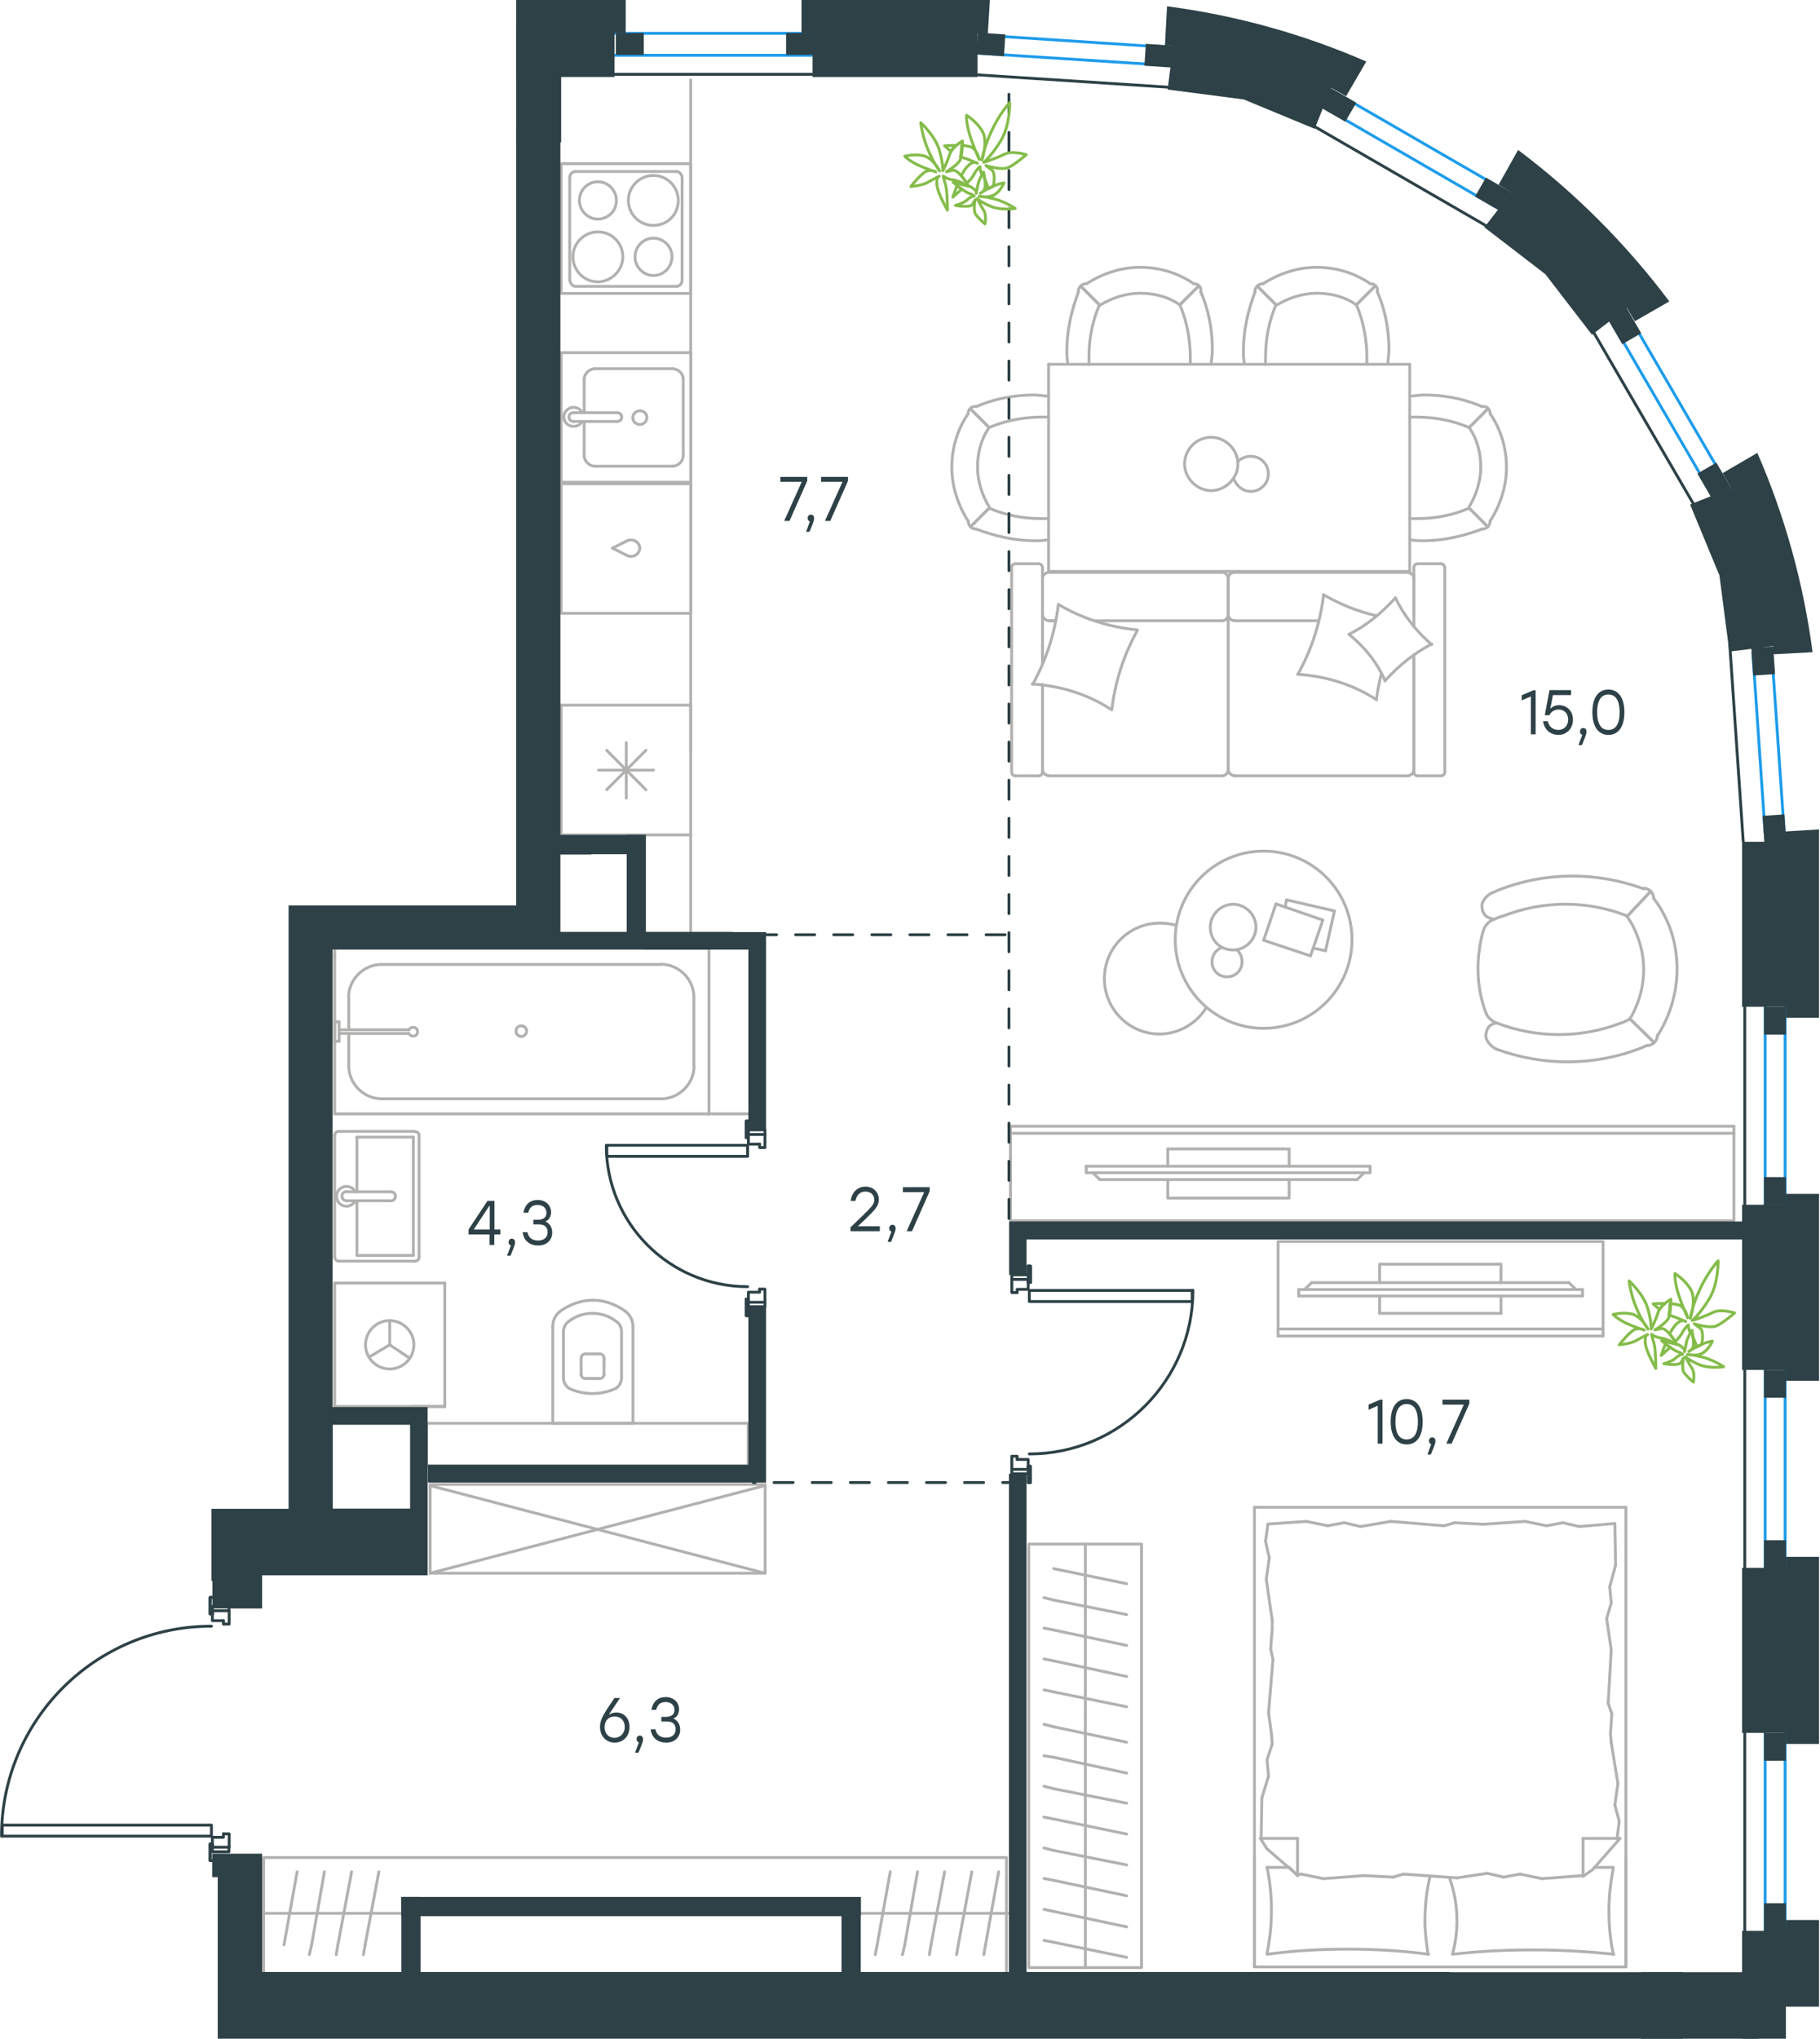<?xml version="1.0" encoding="utf-8"?>
<!-- Generator: Adobe Illustrator 26.5.0, SVG Export Plug-In . SVG Version: 6.00 Build 0)  -->
<svg version="1.1" id="Слой_1" xmlns="http://www.w3.org/2000/svg" xmlns:xlink="http://www.w3.org/1999/xlink" x="0px" y="0px"
	 viewBox="0 0 955.5 1070" style="enable-background:new 0 0 955.5 1070;" xml:space="preserve">
<style type="text/css">
	.st0{fill:none;stroke:#1D9CEB;stroke-width:1.5;stroke-linecap:round;stroke-linejoin:round;stroke-miterlimit:22.926;}
	.st1{fill:none;stroke:#B2B1B0;stroke-width:1.5;stroke-linecap:round;stroke-linejoin:round;stroke-miterlimit:22.926;}
	.st2{fill:none;stroke:#2D4146;stroke-width:1.5;stroke-linecap:round;stroke-linejoin:round;stroke-miterlimit:10;}
	.st3{fill:none;stroke:#2D4146;stroke-width:1.5;stroke-linecap:round;stroke-linejoin:round;stroke-miterlimit:22.926;}
	.st4{fill-rule:evenodd;clip-rule:evenodd;fill:#2D4146;}
	.st5{enable-background:new    ;}
	.st6{fill:#2D4146;}
	
		.st7{fill:none;stroke:#2D4146;stroke-width:1.5;stroke-linecap:round;stroke-linejoin:round;stroke-miterlimit:22.926;stroke-dasharray:10;}
	.st8{fill:none;stroke:#84BC4A;stroke-width:1.5;stroke-linecap:round;stroke-linejoin:round;stroke-miterlimit:22.926;}
</style>
<line class="st0" x1="920.2" y1="342.3" x2="926.7" y2="437.4"/>
<line class="st0" x1="908.1" y1="256.7" x2="852.7" y2="161.5"/>
<line class="st0" x1="785" y1="108.4" x2="695.9" y2="56.9"/>
<line class="st0" x1="613.9" y1="24.9" x2="516.2" y2="18.5"/>
<g>
	<line class="st1" x1="362.6" y1="370.1" x2="362.6" y2="438.2"/>
	<line class="st1" x1="328.8" y1="389.8" x2="328.8" y2="418.9"/>
	<line class="st1" x1="318.5" y1="414.5" x2="339.1" y2="393.8"/>
	<line class="st1" x1="318.5" y1="393.8" x2="339.1" y2="414.5"/>
	<line class="st1" x1="314.2" y1="404.2" x2="343.1" y2="404.2"/>
	<line class="st1" x1="362.6" y1="438.2" x2="294.6" y2="438.2"/>
	<line class="st1" x1="294.6" y1="370.1" x2="294.6" y2="438.2"/>
	<line class="st1" x1="362.6" y1="370.1" x2="294.6" y2="370.1"/>
</g>
<g>
	<rect x="294.6" y="185.1" class="st1" width="68.1" height="68"/>
	<line class="st1" x1="324.1" y1="216.6" x2="301.3" y2="216.6"/>
	<line class="st1" x1="306.7" y1="221.2" x2="306.7" y2="239.1"/>
	<line class="st1" x1="358.7" y1="239.1" x2="358.7" y2="199.1"/>
	<line class="st1" x1="306.7" y1="199.1" x2="306.7" y2="216.6"/>
	<line class="st1" x1="353" y1="193.5" x2="312.4" y2="193.5"/>
	<line class="st1" x1="301.3" y1="221.2" x2="324.1" y2="221.2"/>
	<line class="st1" x1="312.4" y1="244.7" x2="353" y2="244.7"/>
	<path class="st1" d="M324.1,216.6L324.1,216.6c1.3,0,2.3,1,2.3,2.3s-1,2.3-2.3,2.3"/>
	<path class="st1" d="M312.4,244.7c-3,0-5.7-2.6-5.7-5.6"/>
	<path class="st1" d="M305.7,221.2c-1,1.7-2.7,2.6-4.7,2.6c-2.7,0-5-2.3-5-5c0-2.6,2.3-5,5-5c2,0,3.7,1,4.7,2.6"/>
	<path class="st1" d="M353,193.5c3,0,5.7,2.6,5.7,5.6"/>
	<path class="st1" d="M306.7,199.1c0-3,2.7-5.6,5.7-5.6"/>
	<path class="st1" d="M358.7,239.1c0,3-2.7,5.6-5.7,5.6"/>
	<path class="st1" d="M301.3,221.2H301c-1.3,0-2.3-1-2.3-2.3s1-2.3,2.3-2.3h0.3"/>
	<path class="st1" d="M335.9,215.6c-2,0-3.7,1.7-3.7,3.6c0,2,1.7,3.6,3.7,3.6s3.7-1.7,3.7-3.6C339.6,216.9,337.9,215.6,335.9,215.6z
		"/>
</g>
<g>
	<path class="st1" d="M323.6,105.2c0-5.4-4.4-9.8-9.7-9.8c-5.4,0-9.7,4.4-9.7,9.8s4.4,9.8,9.7,9.8
		C319.2,114.9,323.6,110.9,323.6,105.2z"/>
	<path class="st1" d="M327,134.8c0-7.1-5.7-13.1-13.1-13.1c-7,0-13.1,5.7-13.1,13.1c0,7.1,5.7,13.1,13.1,13.1
		C320.9,147.9,327,141.9,327,134.8z"/>
	<path class="st1" d="M352.8,134.8c0-5.4-4.4-9.8-9.7-9.8c-5.4,0-9.7,4.4-9.7,9.8c0,5.4,4.4,9.8,9.7,9.8S352.8,140.2,352.8,134.8z"
		/>
	<path class="st1" d="M356.1,105.2c0-7.1-5.7-13.1-13.1-13.1c-7,0-13.1,5.7-13.1,13.1c0,7.1,5.7,13.1,13.1,13.1
		S356.1,112.6,356.1,105.2z"/>
	<line class="st1" x1="299.1" y1="146.9" x2="299.1" y2="93.4"/>
	<line class="st1" x1="355.1" y1="150.3" x2="302.2" y2="150.3"/>
	<line class="st1" x1="358.1" y1="93.4" x2="358.1" y2="146.9"/>
	<line class="st1" x1="302.2" y1="90" x2="355.1" y2="90"/>
	<path class="st1" d="M358.1,146.9L358.1,146.9c0,2-1.3,3.4-3,3.4"/>
	<path class="st1" d="M299.1,93.4L299.1,93.4c0-2,1.3-3.4,3-3.4"/>
	<path class="st1" d="M302.2,150.3L302.2,150.3c-1.7,0-3-1.7-3-3.4"/>
	<path class="st1" d="M355.1,90L355.1,90c1.7,0,3,1.7,3,3.4"/>
	<rect x="294.6" y="85.9" class="st1" width="68" height="68.1"/>
</g>
<g>
	<rect x="294.6" y="253.9" class="st1" width="68.1" height="68"/>
	<line class="st1" x1="321.5" y1="287.7" x2="329.5" y2="291.7"/>
	<line class="st1" x1="329.5" y1="283.7" x2="321.5" y2="287.7"/>
	<path class="st1" d="M329.5,283.7c0.7-0.3,1.3-0.3,2-0.3c2.3,0,4.4,2,4.4,4.4"/>
	<path class="st1" d="M329.5,291.7c0.7,0.3,1.3,0.3,2,0.3c2.3,0,4.4-2,4.4-4.4"/>
</g>
<line class="st1" x1="362.6" y1="42" x2="362.6" y2="394.8"/>
<g>
	<line class="st1" x1="574.8" y1="325.8" x2="641.7" y2="325.8"/>
	<line class="st1" x1="756.5" y1="407.2" x2="744.3" y2="407.2"/>
	<line class="st1" x1="738.9" y1="407.2" x2="647.9" y2="407.2"/>
	<line class="st1" x1="547.3" y1="348.2" x2="547.3" y2="329.2"/>
	<line class="st1" x1="547.3" y1="403.7" x2="547.3" y2="359.3"/>
	<line class="st1" x1="742.3" y1="403.7" x2="742.3" y2="343.7"/>
	<line class="st1" x1="644.8" y1="322.6" x2="644.8" y2="303.6"/>
	<line class="st1" x1="647.9" y1="325.8" x2="692.2" y2="325.8"/>
	<line class="st1" x1="533.1" y1="295.9" x2="545.3" y2="295.9"/>
	<line class="st1" x1="644.8" y1="303.6" x2="644.8" y2="322.6"/>
	<line class="st1" x1="738.9" y1="300.4" x2="647.9" y2="300.4"/>
	<line class="st1" x1="742.3" y1="343.7" x2="742.3" y2="405.2"/>
	<line class="st1" x1="641.7" y1="407.2" x2="550.7" y2="407.2"/>
	<line class="st1" x1="545.3" y1="407.2" x2="533.1" y2="407.2"/>
	<line class="st1" x1="550.7" y1="325.8" x2="554.1" y2="325.8"/>
	<line class="st1" x1="547.3" y1="298.2" x2="547.3" y2="348.2"/>
	<line class="st1" x1="550.7" y1="325.8" x2="554.1" y2="325.8"/>
	<line class="st1" x1="547.3" y1="303.6" x2="547.3" y2="322.6"/>
	<line class="st1" x1="644.8" y1="303.6" x2="644.8" y2="322.6"/>
	<line class="st1" x1="641.7" y1="300.4" x2="550.7" y2="300.4"/>
	<line class="st1" x1="547.3" y1="359.3" x2="547.3" y2="405.2"/>
	<line class="st1" x1="758.5" y1="298.2" x2="758.5" y2="405.2"/>
	<line class="st1" x1="744.3" y1="295.9" x2="756.5" y2="295.9"/>
	<line class="st1" x1="742.3" y1="328.8" x2="742.3" y2="298.2"/>
	<line class="st1" x1="644.8" y1="322.6" x2="644.8" y2="403.7"/>
	<line class="st1" x1="742.3" y1="322.6" x2="742.3" y2="303.6"/>
	<path class="st1" d="M547.3,298.2c0-1.6-1.1-2.3-2-2.3"/>
	<path class="st1" d="M742.3,405.2c0,1.4,1.1,2,2,2"/>
	<path class="st1" d="M744.3,295.9c-1.4,0-2,1.1-2,2"/>
	<path class="st1" d="M641.7,325.8c1.6,0,3.1-1.4,3.1-3.4"/>
	<path class="st1" d="M742.3,303.6c0-1.6-1.4-3.1-3.4-3.1"/>
	<path class="st1" d="M550.7,300.4c-1.7,0-3.4,1.4-3.4,3.4"/>
	<path class="st1" d="M641.7,407.2c1.6,0,3.1-1.4,3.1-3.4"/>
	<path class="st1" d="M644.8,303.8c0-1.7-1.3-3.4-3.1-3.4"/>
	<path class="st1" d="M644.8,403.7c0,1.7,1.4,3.4,3.4,3.4"/>
	<path class="st1" d="M533.1,295.9c-1.4,0-2,1.1-2,2v107.3c0,1.4,1.1,2,2,2"/>
	<path class="st1" d="M647.9,300.4c-1.6,0-3.1,1.4-3.1,3.4"/>
	<path class="st1" d="M756.5,407.2c1.4,0,2-1.1,2-2"/>
	<path class="st1" d="M547.3,403.7c0,1.7,1.4,3.4,3.4,3.4"/>
	<path class="st1" d="M545.3,407.2c1.4,0,2-1.1,2-2"/>
	<path class="st1" d="M738.9,407.2c1.7,0,3.4-1.4,3.4-3.4"/>
	<path class="st1" d="M547.3,322c0,1.9,1.4,3.8,3.4,3.8"/>
	<path class="st1" d="M644.8,322.3c0,1.7,1.3,3.4,3.1,3.4"/>
	<path class="st1" d="M758.5,298.2c0-1.6-1.1-2.3-2-2.3"/>
	<path class="st1" d="M597.1,330.9c-7.1,12.8-11.7,27-13.4,41.6"/>
	<path class="st1" d="M751.7,338c-9.4,4.8-17.3,11.4-24.4,19.1"/>
	<path class="st1" d="M727.2,357.4c-4-9.4-10.8-17.9-19-24.5"/>
	<path class="st1" d="M583.4,372.4c-12.2-8-26.7-12.5-41.5-13.4"/>
	<path class="st1" d="M681.5,353.7c7.1-12.8,11.7-27,13.4-41.6"/>
	<path class="st1" d="M694.8,312.1c8.8,5.1,17.9,8.8,27.9,11.1"/>
	<path class="st1" d="M722.7,367.3c-12.2-8-26.7-12.5-41.5-13.4"/>
	<path class="st1" d="M542.2,359.1c7.1-12.8,11.7-27,13.4-41.6"/>
	<path class="st1" d="M555.6,317.2c12.5,7.4,26.7,12,41.5,13.4"/>
	<path class="st1" d="M708.2,332.9c9.4-4.6,17.3-11.4,24.4-19.1"/>
	<path class="st1" d="M725.2,353.7c-1.1,4.3-2,9.1-2.6,13.4"/>
	<path class="st1" d="M732.6,313.8c4.5,9.4,11.1,17.6,19,24.5"/>
</g>
<g>
	<line class="st1" x1="700.6" y1="478.1" x2="695.9" y2="499"/>
	<line class="st1" x1="695.9" y1="499" x2="689.4" y2="497.6"/>
	<line class="st1" x1="674.7" y1="476.1" x2="675.4" y2="472.3"/>
	<line class="st1" x1="675.4" y1="472.3" x2="700.6" y2="478.1"/>
	<line class="st1" x1="694.5" y1="482.9" x2="688" y2="501.7"/>
	<line class="st1" x1="688" y1="501.7" x2="663.4" y2="493.5"/>
	<line class="st1" x1="663.4" y1="493.5" x2="669.9" y2="474.4"/>
	<line class="st1" x1="669.9" y1="474.4" x2="694.5" y2="482.9"/>
	<ellipse class="st1" cx="663.4" cy="493.2" rx="46.4" ry="46.5"/>
	<path class="st1" d="M647.4,498.6c6.5,0,12-5.5,12-12s-5.5-12-12-12s-12,5.5-12,12C635.4,493.5,640.5,498.6,647.4,498.6z"/>
	<path class="st1" d="M649.4,498.6c1.7,1.4,2.7,3.8,2.7,6.2c0,4.4-3.4,7.9-7.9,7.9c-4.4,0-7.9-3.4-7.9-7.9c0-3.4,2-6.2,5.1-7.5"/>
	<path class="st1" d="M633.4,528.7c-5.1,8.5-14.7,14-24.6,14c-16,0-29-13-29-29.1c0-16.1,13-29.1,29-29.1c2.8,0,5.7,0.3,8.5,1.1"/>
</g>
<g>
	<g>
		<line class="st1" x1="910.3" y1="594.8" x2="530.5" y2="594.8"/>
		<polyline class="st1" points="530.5,591.1 530.5,640.7 910.3,640.7 910.3,591.1 		"/>
		<line class="st1" x1="910.3" y1="591.1" x2="530.5" y2="591.1"/>
	</g>
	<g>
		<polyline class="st1" points="613.1,619.1 613.1,628.8 676.8,628.8 676.8,619.1 		"/>
		<line class="st1" x1="676.8" y1="612.1" x2="676.8" y2="603"/>
		<line class="st1" x1="676.8" y1="603" x2="613.1" y2="603"/>
		<line class="st1" x1="613.1" y1="603" x2="613.1" y2="612.1"/>
		<line class="st1" x1="719.3" y1="612.1" x2="719.3" y2="615.5"/>
		<line class="st1" x1="577.4" y1="619.1" x2="573.7" y2="615.5"/>
		<line class="st1" x1="716.2" y1="615.5" x2="712.5" y2="619.1"/>
		<line class="st1" x1="570.3" y1="615.5" x2="719.3" y2="615.5"/>
		<line class="st1" x1="719.3" y1="612.1" x2="570.3" y2="612.1"/>
		<line class="st1" x1="570.3" y1="612.1" x2="570.3" y2="615.5"/>
		<line class="st1" x1="712.5" y1="619.1" x2="577.4" y2="619.1"/>
	</g>
</g>
<g>
	<line class="st1" x1="740.1" y1="299.9" x2="550.5" y2="299.9"/>
	<line class="st1" x1="550.5" y1="299.9" x2="550.5" y2="191.2"/>
	<line class="st1" x1="550.5" y1="191.2" x2="740.1" y2="191.2"/>
	<line class="st1" x1="740.1" y1="191.2" x2="740.1" y2="299.9"/>
	<path class="st1" d="M621.9,243.5c0,7.5,6.5,14,14,14s14-6.5,14-14s-6.5-14-14-14C628,229.5,621.9,236,621.9,243.5z"/>
	<path class="st1" d="M649.9,242.2c1.7-1.7,4.1-2.7,6.8-2.7c5.1,0,9.2,4.1,9.2,9.2s-4.1,9.2-9.2,9.2c-4.1,0-7.5-2.7-8.9-6.5"/>
	<path class="st1" d="M619.4,160c-6.1-4.3-13.5-6.1-20.8-6.1s-14.7,2.4-20.8,6.1"/>
	<path class="st1" d="M635.9,191.2c0-2.5,0.6-4.9,0.6-7.4c0-10.4-1.8-20.8-6.1-30.6"/>
	<path class="st1" d="M566.2,153.2c-3.7,9.8-6.1,20.2-6.1,30.6c0,2.4,0,4.9,0.6,7.4"/>
	<path class="st1" d="M624.9,191.2c0-1.2,0-2.5,0-3.7c0-9.2-1.8-19-5.5-27.6"/>
	<path class="st1" d="M577.2,160c-3.7,8.6-5.5,17.8-5.5,27.6c0,1.2,0,2.4,0,3.7"/>
	<path class="st1" d="M626.7,148.9c-8-5.5-17.7-8.6-28.1-8.6c-9.8,0-19.6,3.1-28.1,8.6"/>
	<line class="st1" x1="619.4" y1="160" x2="629.2" y2="150.2"/>
	<line class="st1" x1="577.2" y1="160" x2="567.4" y2="150.2"/>
	<line class="st1" x1="619.4" y1="160" x2="629.2" y2="150.2"/>
	<line class="st1" x1="577.2" y1="160" x2="567.4" y2="150.2"/>
	<path class="st1" d="M570.4,148.9c-2.4,0-4.3,1.8-4.3,4.3"/>
	<path class="st1" d="M630.4,153.2c0.5-2.5-1.2-4.3-3.7-4.3"/>
	<path class="st1" d="M712.1,160c-6.1-4.3-13.5-6.1-20.8-6.1s-14.7,2.4-20.8,6.1"/>
	<path class="st1" d="M728.6,191.2c0-2.5,0.6-4.9,0.6-7.4c0-10.4-1.8-20.8-6.1-30.6"/>
	<path class="st1" d="M658.9,153.2c-3.7,9.8-6.1,20.2-6.1,30.6c0,2.4,0,4.9,0.6,7.4"/>
	<path class="st1" d="M717.6,191.2c0-1.2,0-2.5,0-3.7c0-9.2-1.8-19-5.5-27.6"/>
	<path class="st1" d="M669.9,160c-3.7,8.6-5.5,17.8-5.5,27.6c0,1.2,0,2.4,0,3.7"/>
	<path class="st1" d="M719.4,148.9c-8-5.5-17.7-8.6-28.1-8.6c-9.8,0-19.6,3.1-28.1,8.6"/>
	<line class="st1" x1="712.1" y1="160" x2="721.9" y2="150.2"/>
	<line class="st1" x1="669.9" y1="160" x2="660.1" y2="150.2"/>
	<line class="st1" x1="712.1" y1="160" x2="721.9" y2="150.2"/>
	<line class="st1" x1="669.9" y1="160" x2="660.1" y2="150.2"/>
	<path class="st1" d="M663.1,148.9c-2.4,0-4.3,1.8-4.3,4.3"/>
	<path class="st1" d="M723.1,153.2c0.5-2.5-1.2-4.3-3.7-4.3"/>
	<path class="st1" d="M519.3,224.4c-4.3,6.1-6.1,13.5-6.1,20.8s2.4,14.7,6.1,20.8"/>
	<path class="st1" d="M550.5,207.9c-2.4,0-4.9-0.6-7.3-0.6c-10.4,0-20.8,1.8-30.6,6.1"/>
	<path class="st1" d="M512.6,277.7c9.8,3.7,20.2,6.1,30.6,6.1c2.4,0,4.9,0,7.3-0.6"/>
	<path class="st1" d="M550.5,218.9c-1.2,0-2.4,0-3.7,0c-9.2,0-19,1.8-27.5,5.5"/>
	<path class="st1" d="M519.3,266.7c8.6,3.7,17.7,5.5,27.5,5.5c1.2,0,2.4,0,3.7,0"/>
	<path class="st1" d="M508.3,217.1c-5.5,8-8.6,17.8-8.6,28.2c0,9.8,3.1,19.6,8.6,28.2"/>
	<line class="st1" x1="519.3" y1="224.4" x2="509.5" y2="214.6"/>
	<line class="st1" x1="519.3" y1="266.7" x2="509.5" y2="276.5"/>
	<line class="st1" x1="519.3" y1="224.4" x2="509.5" y2="214.6"/>
	<line class="st1" x1="519.3" y1="266.7" x2="509.5" y2="276.5"/>
	<path class="st1" d="M508.3,273.4c0,2.5,1.8,4.3,4.3,4.3"/>
	<path class="st1" d="M512.6,213.4c-2.4-0.5-4.3,1.2-4.3,3.7"/>
	<path class="st1" d="M771.3,224.4c4.3,6.1,6.1,13.5,6.1,20.8s-2.4,14.7-6.1,20.8"/>
	<path class="st1" d="M740.1,207.9c2.4,0,4.9-0.6,7.3-0.6c10.4,0,20.8,1.8,30.6,6.1"/>
	<path class="st1" d="M778,277.7c-9.8,3.7-20.2,6.1-30.6,6.1c-2.4,0-4.9,0-7.3-0.6"/>
	<path class="st1" d="M740.1,218.9c1.2,0,2.4,0,3.7,0c9.2,0,19,1.8,27.5,5.5"/>
	<path class="st1" d="M771.3,266.7c-8.6,3.7-17.7,5.5-27.5,5.5c-1.2,0-2.4,0-3.7,0"/>
	<path class="st1" d="M782.3,217.1c5.5,8,8.6,17.8,8.6,28.2c0,9.8-3.1,19.6-8.6,28.2"/>
	<line class="st1" x1="771.3" y1="224.4" x2="781.1" y2="214.6"/>
	<line class="st1" x1="771.3" y1="266.7" x2="781.1" y2="276.5"/>
	<line class="st1" x1="771.3" y1="224.4" x2="781.1" y2="214.6"/>
	<line class="st1" x1="771.3" y1="266.7" x2="781.1" y2="276.5"/>
	<path class="st1" d="M782.3,273.4c0,2.5-1.8,4.3-4.3,4.3"/>
	<path class="st1" d="M778,213.4c2.4-0.5,4.3,1.2,4.3,3.7"/>
</g>
<g>
	<path class="st1" d="M778.6,489.1c0.8-3.2,2.8-5.5,5.5-6.5"/>
	<path class="st1" d="M780.1,531.6c-5.1-13.6-5.3-28.4-1.6-42.4"/>
	<path class="st1" d="M783.5,468.5c1.1-0.3,2-0.9,3.1-1.3c24.4-9.7,51.6-9.8,76.4-0.7"/>
	<path class="st1" d="M784.1,482.6c1.7-0.7,3.4-1.5,5.2-1.9c21.1-8.2,44.3-8.2,65.1,0.1"/>
	<path class="st1" d="M785.6,536.9c-2.6-1.2-4.5-2.7-5.5-5.4"/>
	<path class="st1" d="M865,548.6c-1.1,0.3-2,0.9-3.1,1.3c-24.4,9.7-51.6,9.8-76.4,0.7"/>
	<path class="st1" d="M855.8,534.8c-1.7,0.7-3.2,1.8-5,2.2c-20.8,8-44,8-65.1-0.1"/>
	<path class="st1" d="M854.2,481c2.3,3.2,4,6.4,5.4,10.3c5.7,14.5,3.9,30.7-4.1,43.8"/>
	<path class="st1" d="M868.2,471.6c3.4,4.2,5.9,9.1,7.9,13.8c7.5,18.9,5.2,40.8-5.9,58.2"/>
	<line class="st1" x1="855.8" y1="534.8" x2="868.3" y2="547.1"/>
	<line class="st1" x1="854.2" y1="481" x2="866.5" y2="467.9"/>
	<line class="st1" x1="854.2" y1="481" x2="866.5" y2="467.9"/>
	<line class="st1" x1="855.8" y1="534.8" x2="868.3" y2="547.1"/>
	<path class="st1" d="M870.1,543.3c0.1,2.1-1.3,4.4-3.5,5.1c-0.6,0.4-1.1,0.3-1.9,0.4"/>
	<path class="st1" d="M862.7,466.2c2.1-0.1,4.4,1.3,5.1,3.5c0.4,0.6,0.3,1.1,0.4,1.9"/>
	<path class="st1" d="M785.6,550.6c-2-0.7-5.6-4.1-5.5-6.9c0.1-2.8,1-6.1,5.6-6.8"/>
	<path class="st1" d="M783.5,468.5c-2,0.7-5.6,4.1-5.5,6.9s1,6.1,5.6,6.8"/>
</g>
<g>
	<line class="st1" x1="289.8" y1="747" x2="332.3" y2="747"/>
	<g>
		<line class="st1" x1="290.2" y1="696.3" x2="290.2" y2="747"/>
		<line class="st1" x1="326.3" y1="723" x2="326.3" y2="699"/>
		<line class="st1" x1="295.8" y1="699" x2="295.8" y2="723"/>
		<line class="st1" x1="317.1" y1="721.7" x2="317.1" y2="712.9"/>
		<line class="st1" x1="305.1" y1="712.9" x2="305.1" y2="721.7"/>
		<line class="st1" x1="307.4" y1="723.5" x2="314.8" y2="723.5"/>
		<line class="st1" x1="332.3" y1="747" x2="332.3" y2="696.3"/>
		<line class="st1" x1="314.8" y1="710.6" x2="307.4" y2="710.6"/>
		<path class="st1" d="M328.6,688.4c-5.1-3.7-11.1-6-17.1-6c0,0,0,0-0.5,0"/>
		<path class="st1" d="M314.8,723.5c1.4,0,2.3-0.9,2.3-2.3"/>
		<path class="st1" d="M323.5,728.6c1.8-1.4,2.8-3.2,2.8-5.5"/>
		<path class="st1" d="M317.1,712.9c0-1.4-0.9-2.3-2.3-2.3"/>
		<path class="st1" d="M323.5,693.5c-3.7-2.8-7.9-4.2-12.5-4.2"/>
		<path class="st1" d="M307.4,710.6c-1.4,0-2.3,0.9-2.3,2.3"/>
		<path class="st1" d="M305.1,721.2c0,1.4,0.9,2.3,2.3,2.3"/>
		<path class="st1" d="M295.8,723c0,2.3,0.9,4.2,2.8,5.5"/>
		<path class="st1" d="M298.6,728.6c3.7,1.8,8.3,2.8,12.5,2.8s8.3-0.9,12.5-2.8"/>
		<path class="st1" d="M298.6,693.5c-1.8,1.4-2.8,3.2-2.8,5.5"/>
		<path class="st1" d="M311.4,682.4L311.4,682.4c-6.5,0-12.5,2.3-17.6,6"/>
		<path class="st1" d="M332.3,696.3c0-3.2-1.4-6-3.7-7.8"/>
		<path class="st1" d="M293.9,688.4c-2.3,1.8-3.7,4.6-3.7,7.8"/>
		<path class="st1" d="M311.1,689.3L311.1,689.3c-4.6,0-8.8,1.4-12.5,4.2"/>
		<path class="st1" d="M326.3,699c0-2.3-0.9-4.2-2.8-5.5"/>
	</g>
	<rect x="224" y="747" class="st1" width="168.8" height="22.3"/>
</g>
<g>
	<line class="st1" x1="217" y1="658.9" x2="187.4" y2="658.9"/>
	<line class="st1" x1="187.4" y1="658.9" x2="187.4" y2="630.2"/>
	<line class="st1" x1="187.4" y1="625.5" x2="187.4" y2="596.8"/>
	<line class="st1" x1="217" y1="596.8" x2="217" y2="658.9"/>
	<line class="st1" x1="187.4" y1="596.8" x2="217" y2="596.8"/>
	<line class="st1" x1="175.7" y1="595.9" x2="175.7" y2="659.9"/>
	<line class="st1" x1="217.7" y1="593.8" x2="178" y2="593.8"/>
	<line class="st1" x1="220" y1="659.9" x2="220" y2="595.9"/>
	<line class="st1" x1="178" y1="661.9" x2="217.7" y2="661.9"/>
	<path class="st1" d="M217.7,661.9c1.4,0,2.3-0.8,2.3-2"/>
	<path class="st1" d="M220,595.9c0-1.2-0.9-2-2.3-2"/>
	<path class="st1" d="M178,593.8c-1.4,0-2.3,0.8-2.3,2"/>
	<path class="st1" d="M175.7,659.9c0,0.8,0.9,2,2.3,2"/>
	<line class="st1" x1="205.2" y1="625.5" x2="182.2" y2="625.5"/>
	<line class="st1" x1="182.2" y1="630.2" x2="205.2" y2="630.2"/>
	<path class="st1" d="M205.2,625.5L205.2,625.5c1.3,0,2.4,1,2.4,2.4c0,1.3-1,2.4-2.4,2.4l0,0"/>
	<path class="st1" d="M186.5,630.2c-0.9,1.8-2.7,2.9-4.6,2.9c-2.9,0-5.2-2.3-5.2-5.2s2.3-5.2,5.2-5.2c2,0,3.8,1.1,4.6,2.8"/>
	<path class="st1" d="M182.2,630.2c-0.1,0-0.2,0-0.3,0c-1.3,0-2.4-1.1-2.4-2.4c0-1.3,1.1-2.4,2.4-2.4c0.1,0,0.2,0,0.3,0"/>
</g>
<g>
	<line class="st1" x1="183.1" y1="539.8" x2="183.1" y2="523.3"/>
	<line class="st1" x1="183.1" y1="559.5" x2="183.1" y2="542.4"/>
	<line class="st1" x1="200.2" y1="506.2" x2="347.2" y2="506.2"/>
	<line class="st1" x1="364.3" y1="523.3" x2="364.3" y2="559.5"/>
	<line class="st1" x1="372.2" y1="584.6" x2="175.7" y2="584.6"/>
	<line class="st1" x1="372.2" y1="497.8" x2="372.2" y2="584.6"/>
	<line class="st1" x1="347.2" y1="576.7" x2="200.2" y2="576.7"/>
	<line class="st1" x1="175.7" y1="497.8" x2="372.2" y2="497.8"/>
	<line class="st1" x1="175.7" y1="584.6" x2="175.7" y2="497.8"/>
	<path class="st1" d="M364.3,523.3c0-9.3-7.9-17.2-17.2-17.2"/>
	<path class="st1" d="M183.1,559.5c0,9.3,7.9,17.2,17.2,17.2"/>
	<path class="st1" d="M347.2,576.7c9.3,0,17.2-7.9,17.2-17.2"/>
	<path class="st1" d="M200.2,506.2c-9.3,0-17.2,7.9-17.2,17.2"/>
	<line class="st1" x1="175.7" y1="502.9" x2="175.7" y2="500.6"/>
	<line class="st1" x1="178" y1="540.5" x2="214.6" y2="540.5"/>
	<line class="st1" x1="214.6" y1="542.4" x2="178" y2="542.4"/>
	<line class="st1" x1="175.7" y1="546.5" x2="175.7" y2="536.3"/>
	<line class="st1" x1="175.7" y1="536.3" x2="178" y2="536.3"/>
	<line class="st1" x1="178" y1="536.3" x2="178" y2="546.5"/>
	<line class="st1" x1="178" y1="546.5" x2="175.7" y2="546.5"/>
	<path class="st1" d="M214.6,542.4c0.5,0.9,1.4,1.4,2.3,1.4c1.4,0,2.3-0.9,2.3-2.3c0-1.4-0.9-2.3-2.3-2.3c-0.9,0-1.9,0.5-2.3,1.4"/>
	<path class="st1" d="M270.9,541.2c0,1.5,1.3,2.8,2.8,2.8s2.8-1.3,2.8-2.8s-1.3-2.8-2.8-2.8C271.9,538.4,270.9,539.7,270.9,541.2z"
		/>
</g>
<g>
	<line class="st1" x1="233.5" y1="673.4" x2="175.7" y2="673.4"/>
	<g>
		<line class="st1" x1="175.7" y1="738.2" x2="175.7" y2="673.4"/>
		<line class="st1" x1="216.1" y1="738.2" x2="233.5" y2="738.2"/>
		<line class="st1" x1="175.7" y1="738.2" x2="233.5" y2="738.2"/>
		<line class="st1" x1="204.6" y1="705.8" x2="215" y2="712.8"/>
		<line class="st1" x1="204.6" y1="705.8" x2="204.6" y2="693.1"/>
		<line class="st1" x1="204.6" y1="705.8" x2="193.7" y2="712.3"/>
		<path class="st1" d="M204.6,693.1c-7,0-12.7,5.7-12.7,12.7s5.7,12.7,12.7,12.7s12.7-5.7,12.7-12.7
			C217.3,699,211.6,693.1,204.6,693.1z"/>
		<line class="st1" x1="233.5" y1="738.2" x2="233.5" y2="673.4"/>
	</g>
</g>
<line class="st1" x1="371.2" y1="584.6" x2="395.5" y2="584.6"/>
<g>
	<rect x="225.8" y="779.1" class="st1" width="175.9" height="46.6"/>
	<line class="st1" x1="225.8" y1="825.7" x2="401.6" y2="779.7"/>
	<line class="st1" x1="225.8" y1="779.7" x2="401.6" y2="825.7"/>
</g>
<g>
	<line class="st1" x1="137.8" y1="1004.2" x2="217.7" y2="1004.2"/>
	<line class="st1" x1="190.8" y1="1025.9" x2="191.7" y2="1020.7"/>
	<line class="st1" x1="191.7" y1="1020.7" x2="198.9" y2="982.4"/>
	<line class="st1" x1="176.5" y1="1025.9" x2="177.4" y2="1020.7"/>
	<line class="st1" x1="177.4" y1="1020.7" x2="184.6" y2="982.4"/>
	<line class="st1" x1="162.4" y1="1025.9" x2="163.6" y2="1020.7"/>
	<line class="st1" x1="163.6" y1="1020.7" x2="170.3" y2="982.4"/>
	<line class="st1" x1="149.1" y1="1020.7" x2="156" y2="982.4"/>
	<line class="st1" x1="217.7" y1="1004.2" x2="333.4" y2="1004.2"/>
</g>
<g>
	<rect x="138.4" y="974.9" class="st1" width="390" height="73.2"/>
	<line class="st1" x1="413.5" y1="1004.2" x2="529.1" y2="1004.2"/>
	<line class="st1" x1="516.5" y1="1025.9" x2="517.4" y2="1020.7"/>
	<line class="st1" x1="517.4" y1="1020.7" x2="524.3" y2="982.4"/>
	<line class="st1" x1="502.2" y1="1025.9" x2="503.1" y2="1020.7"/>
	<line class="st1" x1="503.1" y1="1020.7" x2="510.2" y2="982.4"/>
	<line class="st1" x1="487.9" y1="1025.9" x2="488.8" y2="1020.7"/>
	<line class="st1" x1="488.8" y1="1020.7" x2="495.9" y2="982.4"/>
	<line class="st1" x1="473.8" y1="1025.9" x2="475" y2="1020.7"/>
	<line class="st1" x1="475" y1="1020.7" x2="481.7" y2="982.4"/>
	<line class="st1" x1="459.5" y1="1025.9" x2="460.5" y2="1020.7"/>
	<line class="st1" x1="460.5" y1="1020.7" x2="467.4" y2="982.4"/>
</g>
<g>
	<line class="st1" x1="569.8" y1="810.4" x2="569.8" y2="901.3"/>
	<line class="st1" x1="548.1" y1="886.9" x2="553.2" y2="888"/>
	<line class="st1" x1="553.2" y1="888" x2="591.5" y2="895.8"/>
	<line class="st1" x1="548.1" y1="870.7" x2="553.2" y2="871.7"/>
	<line class="st1" x1="553.2" y1="871.7" x2="591.5" y2="879.9"/>
	<line class="st1" x1="548.1" y1="854.5" x2="553.2" y2="855.5"/>
	<line class="st1" x1="553.2" y1="855.5" x2="591.5" y2="863.6"/>
	<line class="st1" x1="548.1" y1="838.5" x2="553.2" y2="839.8"/>
	<line class="st1" x1="553.2" y1="839.8" x2="591.5" y2="847.4"/>
	<line class="st1" x1="553.2" y1="823.3" x2="591.5" y2="831.2"/>
	<rect x="540.1" y="810.4" class="st1" width="59.2" height="222.3"/>
	<line class="st1" x1="569.8" y1="901.3" x2="569.8" y2="1032.7"/>
	<line class="st1" x1="548.1" y1="1018.4" x2="553.2" y2="1019.4"/>
	<line class="st1" x1="553.2" y1="1019.4" x2="591.5" y2="1027.3"/>
	<line class="st1" x1="548.1" y1="1002.1" x2="553.2" y2="1003.2"/>
	<line class="st1" x1="553.2" y1="1003.2" x2="591.5" y2="1011.3"/>
	<line class="st1" x1="548.1" y1="985.9" x2="553.2" y2="986.9"/>
	<line class="st1" x1="553.2" y1="986.9" x2="591.5" y2="995"/>
	<line class="st1" x1="548.1" y1="969.9" x2="553.2" y2="971.2"/>
	<line class="st1" x1="553.2" y1="971.2" x2="591.5" y2="978.8"/>
	<line class="st1" x1="548.1" y1="953.7" x2="553.2" y2="954.7"/>
	<line class="st1" x1="553.2" y1="954.7" x2="591.5" y2="962.6"/>
	<line class="st1" x1="548.1" y1="937.5" x2="553.2" y2="938.8"/>
	<line class="st1" x1="553.2" y1="938.8" x2="591.5" y2="946.4"/>
	<line class="st1" x1="548.1" y1="921.5" x2="553.2" y2="922.3"/>
	<line class="st1" x1="553.2" y1="922.3" x2="591.5" y2="930.6"/>
	<line class="st1" x1="553.2" y1="906.3" x2="591.5" y2="914.4"/>
	<line class="st1" x1="548.1" y1="905" x2="553.2" y2="906.3"/>
</g>
<g>
	<line class="st1" x1="658.6" y1="974.7" x2="658.6" y2="1032.3"/>
	<line class="st1" x1="853.6" y1="1032.3" x2="658.6" y2="1032.3"/>
	<line class="st1" x1="837.1" y1="980.1" x2="847" y2="980.1"/>
	<line class="st1" x1="681.2" y1="984.4" x2="681.2" y2="964.9"/>
	<line class="st1" x1="676.9" y1="980.1" x2="681.2" y2="984.4"/>
	<line class="st1" x1="853.6" y1="791.1" x2="853.6" y2="1032.3"/>
	<line class="st1" x1="661.7" y1="964.9" x2="681.2" y2="964.9"/>
	<line class="st1" x1="658.6" y1="1032.3" x2="658.6" y2="791.1"/>
	<line class="st1" x1="850.5" y1="964.9" x2="836.1" y2="981.3"/>
	<line class="st1" x1="836.1" y1="981.3" x2="831.1" y2="984.8"/>
	<line class="st1" x1="665.2" y1="980.1" x2="676.5" y2="980.1"/>
	<line class="st1" x1="831.1" y1="984.4" x2="831.1" y2="964.9"/>
	<line class="st1" x1="681.5" y1="984.4" x2="665.2" y2="970.4"/>
	<line class="st1" x1="665.2" y1="970.4" x2="661.7" y2="964.9"/>
	<line class="st1" x1="850.5" y1="964.9" x2="831.1" y2="964.9"/>
	<line class="st1" x1="763.7" y1="799.2" x2="778.9" y2="800"/>
	<line class="st1" x1="714.3" y1="801.2" x2="730.2" y2="798.5"/>
	<line class="st1" x1="697.1" y1="800.8" x2="705.7" y2="799.2"/>
	<line class="st1" x1="705.7" y1="799.2" x2="714.3" y2="801.2"/>
	<line class="st1" x1="758.2" y1="800.8" x2="763.7" y2="799.2"/>
	<line class="st1" x1="730.2" y1="798.5" x2="758.2" y2="800.8"/>
	<line class="st1" x1="665.6" y1="799.9" x2="685.8" y2="798.5"/>
	<line class="st1" x1="685.8" y1="798.5" x2="697.1" y2="800.8"/>
	<line class="st1" x1="829.1" y1="801.2" x2="847.8" y2="799.6"/>
	<line class="st1" x1="812" y1="800.8" x2="820.5" y2="799.2"/>
	<line class="st1" x1="820.5" y1="799.2" x2="829.1" y2="801.2"/>
	<line class="st1" x1="778.9" y1="800" x2="800.7" y2="798.5"/>
	<line class="st1" x1="800.7" y1="798.5" x2="812" y2="800.8"/>
	<line class="st1" x1="853.6" y1="791.1" x2="658.6" y2="791.1"/>
	<path class="st1" d="M762.5,1025.7c14-1.6,28-2.3,42.4-2.3c14,0,28.4,0.8,42.4,2.3"/>
	<path class="st1" d="M760.9,985.3c2.7,7.8,4,14.7,4,22.9c0,5.8-0.8,11.7-2.3,17.2"/>
	<path class="st1" d="M847,1025.7c-1.6-7.4-2.3-15.2-2.3-22.6c0-7.8,0.8-15.2,2.3-22.6"/>
	<path class="st1" d="M749.7,1025.7c-0.8-5.8-1.6-11.7-1.6-17.2c0-8.2,0.8-16,2.7-23.8"/>
	<line class="st1" x1="667.9" y1="915.4" x2="667.5" y2="909.9"/>
	<line class="st1" x1="666" y1="932.2" x2="665.2" y2="923.6"/>
	<line class="st1" x1="665.2" y1="923.6" x2="667.9" y2="915.4"/>
	<line class="st1" x1="662.1" y1="964.9" x2="662.5" y2="943.5"/>
	<line class="st1" x1="662.5" y1="943.5" x2="666" y2="932.2"/>
	<line class="st1" x1="667.1" y1="865.5" x2="667.9" y2="855"/>
	<line class="st1" x1="667.5" y1="909.9" x2="666" y2="899"/>
	<line class="st1" x1="668.3" y1="871" x2="667.1" y2="865.5"/>
	<line class="st1" x1="666" y1="899" x2="668.3" y2="871"/>
	<line class="st1" x1="667.9" y1="855" x2="667.9" y2="850.3"/>
	<line class="st1" x1="666.4" y1="817.6" x2="664.4" y2="809"/>
	<line class="st1" x1="664.4" y1="809" x2="665.6" y2="800.4"/>
	<line class="st1" x1="667.9" y1="850.3" x2="664.8" y2="828.9"/>
	<line class="st1" x1="664.8" y1="828.9" x2="666.4" y2="817.6"/>
	<line class="st1" x1="843.5" y1="849.5" x2="844.3" y2="855"/>
	<line class="st1" x1="845.1" y1="832.8" x2="845.9" y2="841.3"/>
	<line class="st1" x1="845.9" y1="841.3" x2="843.5" y2="849.5"/>
	<line class="st1" x1="847.8" y1="799.6" x2="848.2" y2="821.5"/>
	<line class="st1" x1="848.2" y1="821.5" x2="845.1" y2="832.8"/>
	<line class="st1" x1="846.2" y1="899.4" x2="845.5" y2="909.9"/>
	<line class="st1" x1="844.3" y1="855" x2="845.9" y2="865.9"/>
	<line class="st1" x1="844.3" y1="894" x2="846.2" y2="899.4"/>
	<line class="st1" x1="845.9" y1="865.9" x2="844.3" y2="894"/>
	<line class="st1" x1="845.5" y1="909.9" x2="845.9" y2="914.6"/>
	<line class="st1" x1="849" y1="964.5" x2="849" y2="965.3"/>
	<line class="st1" x1="847.8" y1="947.4" x2="850.1" y2="955.9"/>
	<line class="st1" x1="850.1" y1="955.9" x2="849" y2="964.5"/>
	<line class="st1" x1="845.9" y1="914.6" x2="849.4" y2="936.1"/>
	<line class="st1" x1="849.4" y1="936.1" x2="847.8" y2="947.4"/>
	<path class="st1" d="M665.2,1025.7c14-1.9,28-2.7,42.4-2.7c14,0,28.4,0.8,42.4,2.7"/>
	<path class="st1" d="M665.2,980.1c1.6,7.4,2.3,15.2,2.3,22.6c0,7.8-0.8,15.2-2.3,22.6"/>
	<line class="st1" x1="731.4" y1="985.2" x2="716.2" y2="984.4"/>
	<line class="st1" x1="780.8" y1="983.2" x2="764.9" y2="985.6"/>
	<line class="st1" x1="798" y1="983.6" x2="789.4" y2="985.2"/>
	<line class="st1" x1="789.4" y1="985.2" x2="780.8" y2="983.2"/>
	<line class="st1" x1="736.8" y1="983.6" x2="731.4" y2="985.2"/>
	<line class="st1" x1="764.9" y1="985.6" x2="736.8" y2="983.6"/>
	<line class="st1" x1="831.1" y1="984.4" x2="809.6" y2="986"/>
	<line class="st1" x1="809.6" y1="986" x2="798" y2="983.6"/>
	<line class="st1" x1="683.1" y1="983.6" x2="681.2" y2="984"/>
	<line class="st1" x1="716.2" y1="984.4" x2="694.8" y2="986"/>
	<line class="st1" x1="694.8" y1="986" x2="683.1" y2="983.6"/>
	<line class="st1" x1="853.6" y1="1032.3" x2="853.6" y2="975"/>
</g>
<g>
	<g>
		<line class="st1" x1="671" y1="697.5" x2="841.6" y2="697.5"/>
		<polyline class="st1" points="841.6,701.2 841.6,651.6 671,651.6 671,701.2 		"/>
		<line class="st1" x1="671" y1="701.2" x2="841.6" y2="701.2"/>
	</g>
	<g>
		<polyline class="st1" points="788,673.2 788,663.5 724.3,663.5 724.3,673.2 		"/>
		<line class="st1" x1="724.3" y1="680.2" x2="724.3" y2="689.3"/>
		<line class="st1" x1="724.3" y1="689.3" x2="788" y2="689.3"/>
		<line class="st1" x1="788" y1="689.3" x2="788" y2="680.2"/>
		<line class="st1" x1="681.8" y1="680.2" x2="681.8" y2="676.8"/>
		<line class="st1" x1="823.7" y1="673.2" x2="827.4" y2="676.8"/>
		<line class="st1" x1="684.9" y1="676.8" x2="688.6" y2="673.2"/>
		<line class="st1" x1="830.8" y1="676.8" x2="681.8" y2="676.8"/>
		<line class="st1" x1="681.8" y1="680.2" x2="830.8" y2="680.2"/>
		<line class="st1" x1="830.8" y1="680.2" x2="830.8" y2="676.8"/>
		<line class="st1" x1="688.6" y1="673.2" x2="823.7" y2="673.2"/>
	</g>
</g>
<rect x="111.5" y="843.1" class="st2" width="8.7" height="2.3"/>
<rect x="111.5" y="969.5" class="st2" width="8.7" height="2.4"/>
<path class="st2" d="M111,853.5c-60.9,0-110.2,49.3-110.2,110.2"/>
<rect x="1.2" y="957.9" class="st2" width="109.8" height="5.8"/>
<polyline class="st2" points="111.5,969.5 111.5,967.8 110.3,967.8 110.3,976.5 111.5,976.5 "/>
<line class="st2" x1="111.5" y1="847.1" x2="111.5" y2="845.4"/>
<polyline class="st2" points="111.5,838.4 110.3,838.4 110.3,847.1 111.5,847.1 "/>
<polyline class="st2" points="111.5,969.5 111.5,967.8 110.3,967.8 110.3,976.5 111.5,976.5 "/>
<line class="st2" x1="111.5" y1="847.1" x2="111.5" y2="845.4"/>
<polyline class="st2" points="111.5,838.4 110.3,838.4 110.3,847.1 111.5,847.1 "/>
<polyline class="st2" points="117.3,962.5 117.3,964.3 111.5,964.3 111.5,969.5 "/>
<polyline class="st2" points="120.3,969.5 120.3,962.5 117.3,962.5 "/>
<polyline class="st2" points="117.3,850.6 117.3,852.4 120.3,852.4 120.3,845.4 "/>
<polyline class="st2" points="111.5,845.4 111.5,850.6 117.3,850.6 "/>
<rect x="392.9" y="593" class="st2" width="8.7" height="2.4"/>
<rect x="392.9" y="683.5" class="st2" width="8.7" height="2.3"/>
<path class="st2" d="M318.3,601.1c0,41,33.2,74.2,74.2,74.2"/>
<rect x="318.6" y="601.1" class="st2" width="73.9" height="5.8"/>
<line class="st2" x1="392.9" y1="597.1" x2="392.9" y2="595.3"/>
<polyline class="st2" points="392.9,593 392.9,588.4 391.8,588.4 391.8,597.1 392.9,597.1 "/>
<line class="st2" x1="392.9" y1="690.5" x2="392.9" y2="685.8"/>
<polyline class="st2" points="392.9,683.5 392.9,681.8 391.8,681.8 391.8,690.5 392.9,690.5 "/>
<line class="st2" x1="392.9" y1="597.1" x2="392.9" y2="595.3"/>
<polyline class="st2" points="392.9,593 392.9,588.4 391.8,588.4 391.8,597.1 392.9,597.1 "/>
<line class="st2" x1="392.9" y1="690.5" x2="392.9" y2="685.8"/>
<polyline class="st2" points="392.9,683.5 392.9,681.8 391.8,681.8 391.8,690.5 392.9,690.5 "/>
<polyline class="st2" points="398.8,600.5 398.8,602.3 401.6,602.3 401.6,595.3 "/>
<polyline class="st2" points="392.9,595.3 392.9,600.5 398.8,600.5 "/>
<polyline class="st2" points="398.8,676.6 398.8,678.2 392.9,678.2 392.9,683.5 "/>
<polyline class="st2" points="401.6,683.5 401.6,676.6 398.8,676.6 "/>
<rect x="531.2" y="771.2" class="st2" width="8.6" height="2.3"/>
<rect x="531.2" y="669.1" class="st2" width="8.6" height="2.4"/>
<path class="st2" d="M540.4,763.1c47.4,0,85.9-38.5,85.9-85.9"/>
<rect x="540.4" y="677.3" class="st2" width="85.5" height="5.8"/>
<line class="st2" x1="539.8" y1="664.5" x2="539.8" y2="669.1"/>
<polyline class="st2" points="539.8,671.5 539.8,673.1 541,673.1 541,664.5 539.8,664.5 "/>
<line class="st2" x1="539.8" y1="769.5" x2="539.8" y2="771.2"/>
<polyline class="st2" points="539.8,769.5 541,769.5 541,778.2 539.8,778.2 539.8,773.5 539.8,778.2 541,778.2 541,769.5 
	539.8,769.5 539.8,771.2 "/>
<line class="st2" x1="539.8" y1="664.5" x2="539.8" y2="669.1"/>
<polyline class="st2" points="539.8,671.5 539.8,673.1 541,673.1 541,664.5 539.8,664.5 "/>
<polyline class="st2" points="534,678.4 534,676.7 539.8,676.7 539.8,671.5 "/>
<polyline class="st2" points="531.2,671.5 531.2,678.4 534,678.4 "/>
<polyline class="st2" points="534,766 534,764.3 531.2,764.3 531.2,771.2 "/>
<polyline class="st2" points="539.8,771.2 539.8,766 534,766 "/>
<line class="st3" x1="498.2" y1="39" x2="291.8" y2="39"/>
<line class="st0" x1="612.7" y1="34.3" x2="514.9" y2="28"/>
<line class="st0" x1="433.4" y1="17.5" x2="313.1" y2="17.5"/>
<line class="st0" x1="313.1" y1="29" x2="433.4" y2="29"/>
<line class="st0" x1="930.1" y1="341.3" x2="936.7" y2="436.4"/>
<line class="st0" x1="898.9" y1="259.7" x2="843.5" y2="164.4"/>
<line class="st0" x1="792.7" y1="101.5" x2="703.6" y2="50"/>
<g>
	<line class="st0" x1="926.7" y1="496.1" x2="926.7" y2="1044.7"/>
	<line class="st0" x1="937.2" y1="1044.7" x2="937.2" y2="496.1"/>
</g>
<rect x="462.4" y="17.5" class="st4" width="11.9" height="11.6"/>
<rect x="926.7" y="481.5" class="st4" width="11.6" height="11.9"/>
<rect x="926.7" y="864.4" class="st4" width="11.6" height="11.9"/>
<rect x="529.7" y="773.5" class="st4" width="9.2" height="261.6"/>
<polygon class="st4" points="529.8,641.1 529.8,645.8 529.8,650.5 529.8,669.1 538.9,669.1 538.9,650.5 915,650.5 915,641.1 "/>
<polygon class="st4" points="392.9,768.8 224.6,768.8 224.6,778.1 392.9,778.1 397.5,778.1 402.2,778.1 402.2,685.8 392.9,685.8 "/>
<polygon class="st4" points="338.3,498.4 392.9,498.4 392.9,593 402.2,593 402.2,498.4 402.2,493.8 402.2,489.2 338.3,489.2 "/>
<g class="st5">
	<path class="st6" d="M330.5,906.4c0,5-3.4,8.2-7.8,8.2c-4.2,0-7.7-3.1-7.7-8.3c0-4,2.2-7.2,7.6-15.1h2.9l-5.9,8.8
		c1.1-0.7,2.3-1.2,3.9-1.2C327.1,898.7,330.5,901.4,330.5,906.4z M328,906.4c0-3.5-2.3-5.5-5.3-5.5c-3.1,0-5.3,2.1-5.3,5.6
		s2.3,5.6,5.3,5.6C325.6,912,328,909.8,328,906.4z"/>
	<path class="st6" d="M335.2,919.9h-1.8l2-5.4c-0.7-0.2-1.2-0.9-1.2-1.7c0-1.1,0.7-1.9,1.7-1.9c0.7,0,1.7,0.4,1.7,1.9
		C337.7,913.4,337.6,914.1,335.2,919.9z"/>
	<path class="st6" d="M357.1,907.8c0,4.2-3.1,6.8-7.4,6.8c-4.1,0-7.5-2.2-8.1-7h2.5c0.6,3.1,2.8,4.4,5.6,4.4c3.1,0,5-1.7,5-4.4
		c0-2.3-1.2-4.1-4.6-4.1h-2.9v-2.4h2.2c3.1,0,4.7-1.3,4.7-3.6c0-2.6-1.9-4.2-4.6-4.2c-2.5,0-4.2,1-5,4.1h-2.5
		c0.8-4.7,3.8-6.7,7.5-6.7c4,0,7,2.6,7,6.4c0,2.2-1,4.1-3,4.9C355.7,902.9,357.1,905,357.1,907.8z"/>
</g>
<g class="st5">
	<path class="st6" d="M462.1,646.2h-15.6v-2l6-5.8c5-4.9,6.5-6.3,6.5-8.7c0-2.5-1.8-4.3-4.7-4.3c-2.9,0-4.6,1.9-5.2,4.9h-2.5
		c0.6-4.6,3.6-7.5,7.8-7.5c4.2,0,7,3,7,6.8c0,3.4-2.2,5.5-7,10.2l-4,3.8h11.5V646.2z"/>
	<path class="st6" d="M467.8,651.8h-1.8l2-5.4c-0.7-0.2-1.2-0.9-1.2-1.7c0-1.1,0.7-1.9,1.7-1.9c0.7,0,1.7,0.4,1.7,1.9
		C470.3,645.3,470.2,646,467.8,651.8z"/>
	<path class="st6" d="M488.1,623.1v2.1l-9.3,21h-2.8l9.2-20.5h-11.2v-2.6H488.1z"/>
</g>
<g class="st5">
	<path class="st6" d="M725.8,734.6v23.1h-2.5v-19.9l-4.8,2.1v-2.7l6.1-2.6H725.8z"/>
	<path class="st6" d="M746.9,746.2c0,7.6-3.1,11.9-8.4,11.9c-5.2,0-8.4-4.3-8.4-11.9s3.1-11.9,8.4-11.9
		C743.8,734.3,746.9,738.6,746.9,746.2z M744.4,746.2c0-6.6-2.4-9.3-5.9-9.3s-5.9,2.7-5.9,9.3s2.4,9.3,5.9,9.3
		S744.4,752.8,744.4,746.2z"/>
	<path class="st6" d="M751.2,763.4h-1.8l2-5.4c-0.7-0.2-1.2-0.9-1.2-1.7c0-1.1,0.7-1.9,1.7-1.9c0.7,0,1.7,0.4,1.7,1.9
		C753.7,756.9,753.6,757.6,751.2,763.4z"/>
	<path class="st6" d="M771.4,734.6v2.1l-9.3,21h-2.8l9.2-20.5h-11.2v-2.6H771.4z"/>
</g>
<g class="st5">
	<path class="st6" d="M423.8,250.3v2.1l-9.3,21h-2.8l9.2-20.5h-11.2v-2.6H423.8z"/>
	<path class="st6" d="M425,279.1h-1.8l2-5.4c-0.7-0.2-1.2-0.9-1.2-1.7c0-1.1,0.7-1.9,1.7-1.9c0.7,0,1.7,0.4,1.7,1.9
		C427.5,272.6,427.4,273.3,425,279.1z"/>
	<path class="st6" d="M445.2,250.3v2.1l-9.3,21h-2.8l9.2-20.5h-11.2v-2.6H445.2z"/>
</g>
<g class="st5">
	<path class="st6" d="M262.6,647.9h-3.1v5.5h-2.5v-5.5H246v-2.6l9.9-15h3.7v15h3.1V647.9z M257.1,645.3v-12.4h-0.2l-8.2,12.4
		L257.1,645.3z"/>
	<path class="st6" d="M268,659.1h-1.8l2-5.4c-0.7-0.2-1.2-0.9-1.2-1.7c0-1.1,0.7-1.9,1.7-1.9c0.7,0,1.7,0.4,1.7,1.9
		C270.5,652.5,270.4,653.3,268,659.1z"/>
	<path class="st6" d="M289.9,646.9c0,4.2-3.1,6.8-7.4,6.8c-4.1,0-7.5-2.2-8.1-7h2.5c0.6,3.1,2.8,4.4,5.6,4.4c3.1,0,5-1.7,5-4.4
		c0-2.3-1.2-4.1-4.6-4.1h-2.9v-2.4h2.2c3.1,0,4.7-1.3,4.7-3.6c0-2.6-1.9-4.2-4.6-4.2c-2.5,0-4.2,1-5,4.1h-2.5
		c0.8-4.7,3.8-6.7,7.5-6.7c4,0,7,2.6,7,6.4c0,2.2-1,4.1-3,4.9C288.6,642.1,289.9,644.1,289.9,646.9z"/>
</g>
<g class="st5">
	<path class="st6" d="M806.2,362.3v23.1h-2.5v-19.9l-4.8,2.1v-2.7l6.1-2.6H806.2z"/>
	<path class="st6" d="M825.8,377.7c0,4.7-3.3,8-7.6,8c-3.9,0-7.4-2.4-8.1-7.2h2.5c0.6,3,2.8,4.6,5.6,4.6c3,0,5.1-2.3,5.1-5.4
		c0-3.2-2.1-5.3-5-5.3c-2.4,0-4,1.2-4.9,3h-2.4l2.5-13.2h11.3v2.6h-9.5l-1.4,7.2c1.2-1.2,2.7-1.9,4.7-1.9
		C822.6,370.2,825.8,373.1,825.8,377.7z"/>
	<path class="st6" d="M830.5,391.1h-1.8l2-5.4c-0.7-0.2-1.2-0.9-1.2-1.7c0-1.1,0.7-1.9,1.7-1.9c0.7,0,1.7,0.4,1.7,1.9
		C833,384.5,832.9,385.3,830.5,391.1z"/>
	<path class="st6" d="M852.8,373.8c0,7.6-3.1,11.9-8.4,11.9c-5.2,0-8.4-4.3-8.4-11.9s3.1-11.9,8.4-11.9
		C849.7,361.9,852.8,366.3,852.8,373.8z M850.3,373.8c0-6.6-2.4-9.3-5.9-9.3s-5.9,2.7-5.9,9.3c0,6.6,2.4,9.3,5.9,9.3
		S850.3,380.5,850.3,373.8z"/>
</g>
<line class="st7" x1="529.7" y1="639.5" x2="529.7" y2="42.1"/>
<line class="st7" x1="527.7" y1="490.6" x2="386.8" y2="490.6"/>
<line class="st7" x1="536.4" y1="778.1" x2="395.5" y2="778.1"/>
<rect x="291.9" y="438.2" class="st4" width="47.1" height="10.1"/>
<rect x="329" y="438.2" class="st4" width="10.1" height="56"/>
<line class="st1" x1="362.6" y1="438.2" x2="362.6" y2="489.1"/>
<rect x="441.8" y="995.7" class="st4" width="10.1" height="48.3"/>
<rect x="210.7" y="995.6" class="st4" width="241.2" height="10.1"/>
<rect x="210.7" y="995.6" class="st4" width="10.1" height="48.3"/>
<g>
	<rect x="323.3" y="17.3" class="st4" width="14.7" height="11.5"/>
	<rect x="412.7" y="17.3" class="st4" width="14.6" height="11.5"/>
	<rect x="926.1" y="998.9" class="st4" width="11.5" height="14.7"/>
	<rect x="926.1" y="909.5" class="st4" width="11.5" height="14.6"/>
	<rect x="926.1" y="808.4" class="st4" width="11.5" height="14.7"/>
	<rect x="926.1" y="719" class="st4" width="11.5" height="14.6"/>
	<rect x="926.1" y="617.8" class="st4" width="11.5" height="14.7"/>
	<rect x="926.1" y="528.4" class="st4" width="11.5" height="14.6"/>
	
		<rect x="846.9" y="163.3" transform="matrix(0.865 -0.502 0.502 0.865 29.417 451.226)" class="st4" width="11.5" height="15.4"/>
	
		<rect x="894.1" y="244.6" transform="matrix(0.865 -0.502 0.502 0.865 -5.055 485.816)" class="st4" width="11.5" height="15.4"/>
	
		<rect x="696.7" y="47.3" transform="matrix(0.5 -0.866 0.866 0.5 303.647 635.871)" class="st4" width="11.5" height="15.4"/>
	
		<rect x="778.1" y="94.3" transform="matrix(0.5 -0.866 0.866 0.5 303.654 729.854)" class="st4" width="11.5" height="15.4"/>
	
		<rect x="919.7" y="339.6" transform="matrix(0.998 -6.697235e-02 6.697235e-02 0.998 -21.153 62.761)" class="st4" width="11.5" height="14.5"/>
	
		<rect x="925.6" y="427.7" transform="matrix(0.998 -6.698183e-02 6.698183e-02 0.998 -27.044 63.363)" class="st4" width="11.5" height="14.5"/>
	
		<rect x="514.5" y="16.2" transform="matrix(6.718965e-02 -0.998 0.998 6.718965e-02 461.855 540.966)" class="st4" width="11.5" height="14.5"/>
	
		<rect x="602.7" y="22.2" transform="matrix(6.718490e-02 -0.998 0.998 6.718490e-02 538.167 634.483)" class="st4" width="11.5" height="14.5"/>
	<path class="st4" d="M797,78.7c30.1,22.6,56.8,49.4,79.4,79.5l-18.1,10.4l-4.2-7l-18.3,14.1l-24.5-31.8l-32-24.6l14.1-18.3
		l-6.6-4.1L797,78.7z"/>
	<polygon class="st4" points="955,534.2 937.7,534.2 937.6,528.4 914.6,528.4 914.6,441.8 937.6,441.8 937.3,436.4 955,435.3 	"/>
	<polygon class="st4" points="420.8,0 420.8,17.3 426.6,17.4 426.6,40.4 513.2,40.4 513.2,17.4 518.6,17.7 519.7,0 	"/>
	<path class="st4" d="M690.2,67.6L653,52.2L613,47l2.9-22.9l-4.3-0.3l1.1-20.5c36.6,4.8,71.8,14.7,104.6,29l-10.6,18.2l-7.9-4.4
		L690.2,67.6z"/>
	<path class="st4" d="M887.3,264.8l15.4,37.2l5.2,40l22.9-2.9l0.3,4.3l20.5-1.1c-4.8-36.6-14.7-71.8-29-104.6l-18.2,10.6l4.4,7.9
		L887.3,264.8z"/>
	<polygon class="st4" points="949.2,915.3 955,915.3 955,817.1 949.2,817.1 937.6,817.1 937.6,822.9 914.6,822.9 914.6,909.5 
		937.6,909.5 937.6,915.3 	"/>
	<polygon class="st4" points="949.2,626.6 937.6,626.6 937.6,632.3 914.6,632.3 914.6,638.1 914.6,647.4 914.6,719 937.6,719 
		937.6,724.7 949.2,724.7 955,724.7 955,626.6 	"/>
	<polygon class="st4" points="949.2,1007.7 937.6,1007.7 937.6,1013.4 914.6,1013.4 914.6,1019.2 914.6,1030.2 914.6,1070.7 
		937.6,1070.7 937.6,1064.9 937.6,1053.2 949.2,1053.2 955,1053.2 955,1007.7 	"/>
	<polygon class="st4" points="271,0 271,40.4 322.6,40.4 322.6,28.8 322.6,17.3 328.5,17.3 328.5,5.8 328.5,0 	"/>
</g>
<polygon class="st4" points="114.3,1035 114.3,1070 883.6,1070 883.6,1035.1 761,1035.1 761,1035 137.6,1035 137.6,972.9 
	114.3,972.9 112,972.9 111.4,972.9 111.4,985.2 114.3,985.2 114.3,1018.1 "/>
<rect x="861.5" y="1035.1" class="st4" width="61.6" height="35.6"/>
<path class="st4" d="M375.3,489.1h-64.9h-16.2v-40.6h16.2v-9.2h-16.2v-267V67.6H271v407.6H151.5v23.1v293.6H111v37.8h0.5v14.5h0.6
	h2.3h23.2v-17.4h86.9v-34.9v-53.4h-9.2h-35.7h-5V498.3H271h23.1h81.2h9.3v-9.2L375.3,489.1L375.3,489.1z M174.7,747.8h4.9h35.7v44
	h-40.6L174.7,747.8L174.7,747.8z"/>
<rect x="271" y="15.3" class="st4" width="23.6" height="59.4"/>
<line class="st3" x1="613.9" y1="45.8" x2="511.9" y2="39.2"/>
<line class="st3" x1="783" y1="120.1" x2="687.7" y2="65"/>
<line class="st3" x1="891" y1="267.8" x2="835.6" y2="172.6"/>
<line class="st3" x1="908.1" y1="337.9" x2="915.2" y2="441.8"/>
<line class="st3" x1="916" y1="512.1" x2="916" y2="1024.6"/>
<g>
	<path class="st8" d="M516.5,85.2c0,0,3.9-3.2,8.9-11.3c5-8.2,4.7-20.1,4.7-20.1s-5.5,6-9.6,15.1c-4.2,9.1-5,15.1-5,15.1
		s3.2-9.1,0.5-14.6c-2.9-5.5-8.6-8.9-8.6-8.9s-0.2,3.7,1.5,9.6c1.7,6,5.2,13.6,5.2,13.6s-1-5.5-4.7-6.7c-1-0.2-2.7-0.7-4.5-0.7
		c-0.2,1.7-0.2,4.2-0.7,6c0.2,0.2,0.7,0.2,0.7,0.2c3.9,1.2,8.2,3.2,8.2,3.2s-2-2-5.5,2c-1,1-2,2.7-2.9,4.5c1,1.2,2.2,2.9,2.9,4
		c1.7-1.7,3.2-3.4,3.7-4.7c2-3.4,3.2-4,3.2-4s-0.2,1.7,1,4c0.5-0.7,0.7-1,0.7-1s0.2,1.5,0.7,3.4c0.7,1.5,1.5,3.2,2,5.2
		c0.7-0.5,1.5-0.7,2.4-1.2l0.2-0.2c0.7-3.4,0.7-7.2-0.7-8.4l-3.2-2.4c0,0,8.4,2.7,11.8,1c3.4-1.5,9.4-6.7,9.4-6.7s-7.4-2.4-11.6-0.2
		C522.9,83.2,516.5,85.2,516.5,85.2z M502.1,76.3c-3.2,0-6.2,0.2-6.2,0.2s1.5,1.5,3.4,2.9C500.2,78,500.9,77.1,502.1,76.3z
		 M503.4,95.3c-0.2,0.2-0.2,0.7-0.5,1c1,0.2,2.4,0.7,3.7,1l0.2-0.2C506.1,96.6,504.8,95.8,503.4,95.3z M502.4,97.5
		c-1.2,3.2-2.2,6-2.2,6s2.2-2,4.7-4.2C504.1,98.8,503.1,98,502.4,97.5z M519.9,103.3c0,0.2,0.2,0.7,0.2,0.7h0.2c0-0.2,0.2-0.5,0.2-1
		C520.2,103.3,520.2,103.3,519.9,103.3z"/>
	<path class="st8" d="M495,89.6c0,0,0.2-4-2-11.3c-2.4-7.4-9.6-13.9-9.6-13.9s0.7,6.9,3.9,14.4c3.2,7.4,6,10.9,6,10.9
		s-3.2-6.4-8.2-7.9c-5-1.2-10.1,0.2-10.1,0.2s2,2.2,6.7,4.5c4.7,2.2,9.6,3.7,9.6,3.7s-2.4-1.5-5.2-0.2c-2.9,1.5-7.9,7.9-7.9,7.9
		s6-0.5,8.9-2.2c2.9-1.7,6-3.2,6-3.2s-1.7,0.2-1.2,4.7c0.5,4.5,5.5,13.1,5.5,13.1s0-10.4-1-13.4c-1-2.9-1.2-4.5-1.2-4.5s2,1.7,5.2,2
		c2.4,0.2,5.5,2.2,7.4,3.2c0.2,0.2,0.7,0.2,0.7,0.2c-1-1.7-5.5-9.1-8.4-8.4l-3.2,0.7c0,0,6.4-3.7,7.4-6.7c1-2.9,1-9.4,1-9.4
		s-5.5,3.2-6.7,6.9C497.4,85,495,89.6,495,89.6z"/>
	<path class="st8" d="M513,104.2c0,0,2,2,7.4,4.2c5.5,2.2,12.6,1,12.6,1s-4.2-2.9-9.9-4.7c-6-1.7-9.1-1.7-9.1-1.7s5.2,1.2,8.4-1
		c3.2-2.2,4.7-6,4.7-6s-2.2,0.2-5.7,1.7c-3.4,1.5-6.7,3.7-6.7,3.7s2-0.7,2.4-2.9c0.5-2.2-0.7-8.2-0.7-8.2s-2.4,3.7-2.9,6.2
		c-0.5,2.4-1,5-1,5s0.7-1-2-2.9c-2.7-2-10.1-2.9-10.1-2.9s6,5,8.2,5.7c2.2,0.7,2.9,1.5,2.9,1.5s-2,0.2-3.7,2
		c-1.7,1.7-6.2,2.9-6.2,2.9s7.9,1.5,9.1-0.7l1.2-2.2c0,0-1,5.5,0.2,7.4c1.2,2,5,5.2,5,5.2s1-4.7-0.7-7.2
		C514.7,107.7,513,104.2,513,104.2z"/>
</g>
<g>
	<path class="st8" d="M888.4,693.1c0,0,3.9-3.2,8.9-11.3c5-8.2,4.7-20.1,4.7-20.1s-5.5,6-9.6,15.1c-4.2,9.1-5,15.1-5,15.1
		s3.2-9.1,0.5-14.6c-2.9-5.5-8.6-8.9-8.6-8.9s-0.2,3.7,1.5,9.6c1.7,6,5.2,13.6,5.2,13.6s-1-5.5-4.7-6.7c-1-0.2-2.7-0.7-4.5-0.7
		c-0.2,1.7-0.2,4.2-0.7,6c0.2,0.2,0.7,0.2,0.7,0.2c3.9,1.2,8.2,3.2,8.2,3.2s-2-2-5.5,2c-1,1-2,2.7-2.9,4.5c1,1.2,2.2,2.9,2.9,4
		c1.7-1.7,3.2-3.4,3.7-4.7c2-3.4,3.2-4,3.2-4s-0.2,1.7,1,4c0.5-0.7,0.7-1,0.7-1s0.2,1.5,0.7,3.4c0.7,1.5,1.5,3.2,2,5.2
		c0.7-0.5,1.5-0.7,2.4-1.2l0.2-0.2c0.7-3.4,0.7-7.2-0.7-8.4l-3.2-2.4c0,0,8.4,2.7,11.8,1c3.4-1.5,9.4-6.7,9.4-6.7s-7.4-2.4-11.6-0.2
		C894.8,691.1,888.4,693.1,888.4,693.1z M874.1,684.1c-3.2,0-6.2,0.2-6.2,0.2s1.5,1.5,3.4,2.9C872.1,685.9,872.8,684.9,874.1,684.1z
		 M875.3,703.2c-0.2,0.2-0.2,0.7-0.5,1c1,0.2,2.4,0.7,3.7,1l0.2-0.2C878,704.4,876.8,703.7,875.3,703.2z M874.3,705.4
		c-1.2,3.2-2.2,6-2.2,6s2.2-2,4.7-4.2C876,706.6,875,705.9,874.3,705.4z M891.9,711.1c0,0.2,0.2,0.7,0.2,0.7h0.2
		c0-0.2,0.2-0.5,0.2-1C892.1,711.1,892.1,711.1,891.9,711.1z"/>
	<path class="st8" d="M866.9,697.5c0,0,0.2-4-2-11.3c-2.4-7.4-9.6-13.9-9.6-13.9s0.7,6.9,3.9,14.4c3.2,7.4,6,10.9,6,10.9
		s-3.2-6.4-8.2-7.9c-5-1.2-10.1,0.2-10.1,0.2s2,2.2,6.7,4.5c4.7,2.2,9.6,3.7,9.6,3.7s-2.4-1.5-5.2-0.2c-2.9,1.5-7.9,7.9-7.9,7.9
		s6-0.5,8.9-2.2s6-3.2,6-3.2s-1.7,0.2-1.2,4.7c0.5,4.5,5.5,13.1,5.5,13.1s0-10.4-1-13.4c-1-2.9-1.2-4.5-1.2-4.5s2,1.7,5.2,2
		c2.4,0.2,5.5,2.2,7.4,3.2c0.2,0.2,0.7,0.2,0.7,0.2c-1-1.7-5.5-9.1-8.4-8.4l-3.2,0.7c0,0,6.4-3.7,7.4-6.7c1-2.9,1-9.4,1-9.4
		s-5.5,3.2-6.7,6.9C869.3,692.8,866.9,697.5,866.9,697.5z"/>
	<path class="st8" d="M884.9,712.1c0,0,2,2,7.4,4.2c5.5,2.2,12.6,1,12.6,1s-4.2-2.9-9.9-4.7c-6-1.7-9.1-1.7-9.1-1.7s5.2,1.2,8.4-1
		c3.2-2.2,4.7-6,4.7-6s-2.2,0.2-5.7,1.7c-3.4,1.5-6.7,3.7-6.7,3.7s2-0.7,2.4-2.9s-0.7-8.2-0.7-8.2s-2.4,3.7-2.9,6.2
		c-0.5,2.4-1,5-1,5s0.7-1-2-2.9c-2.7-2-10.1-2.9-10.1-2.9s6,5,8.2,5.7s2.9,1.5,2.9,1.5s-2,0.2-3.7,2c-1.7,1.7-6.2,2.9-6.2,2.9
		s7.9,1.5,9.1-0.7l1.2-2.2c0,0-1,5.5,0.2,7.4c1.2,2,5,5.2,5,5.2s1-4.7-0.7-7.2C886.6,715.6,884.9,712.1,884.9,712.1z"/>
</g>
</svg>
